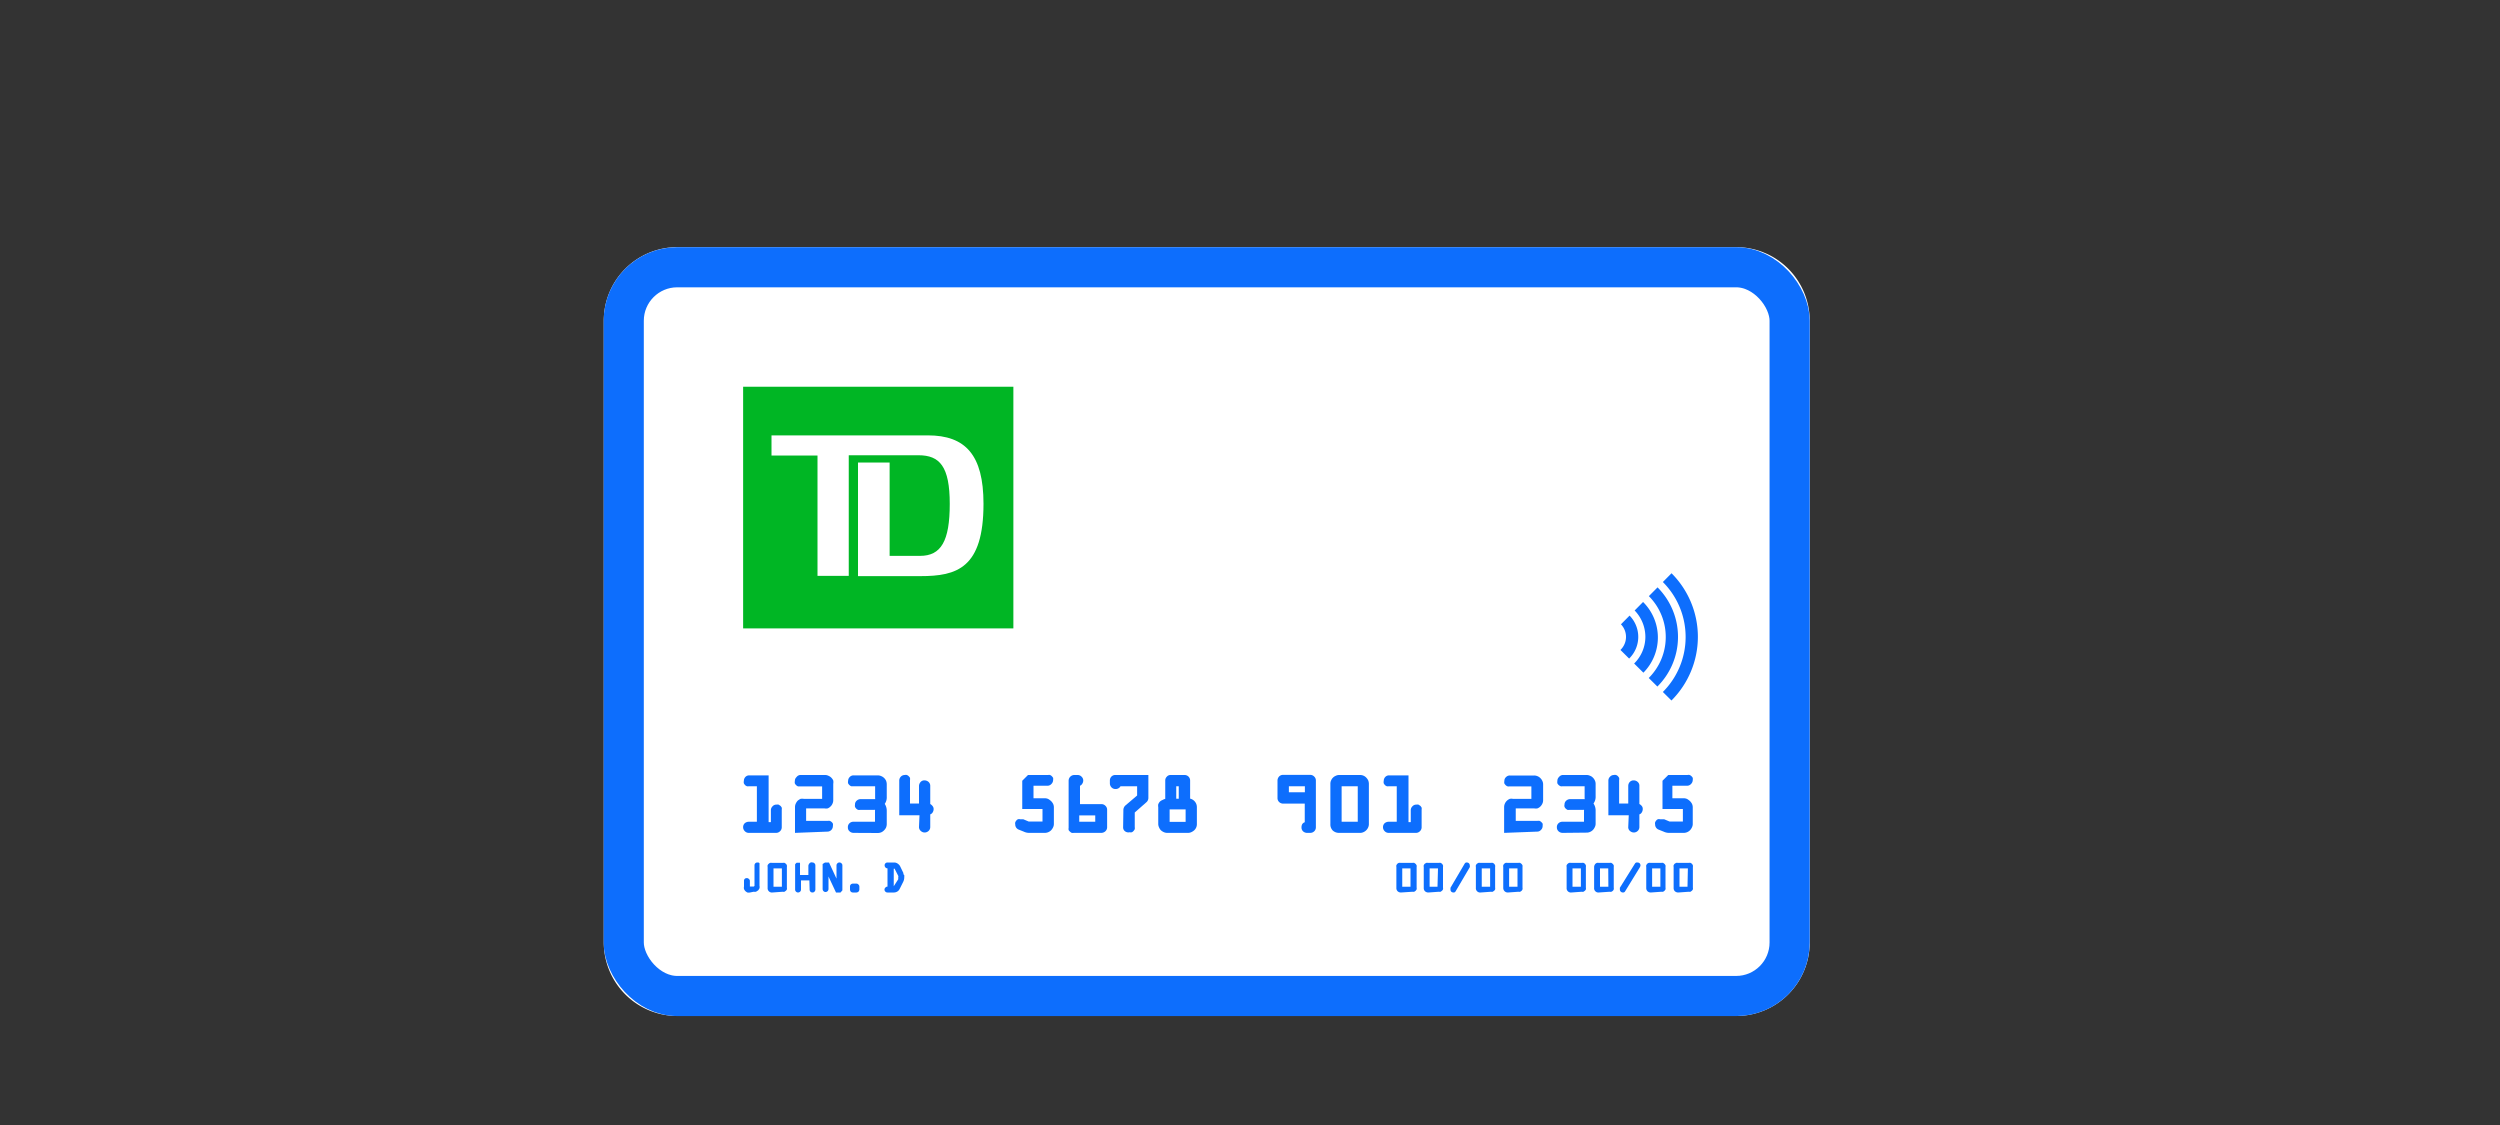 <svg xmlns="http://www.w3.org/2000/svg" xmlns:xlink="http://www.w3.org/1999/xlink" viewBox="0 0 200 90"><rect x="0" y="0" width="200" height="90" fill="#333333" stroke="none"/><defs><style>.cls-1,.cls-4{fill:none;}.cls-2{fill:#fff;}.cls-3{fill:#00b624;}.cls-4{stroke:#0d6efd;stroke-linecap:square;stroke-miterlimit:10;stroke-width:3.21px;}.cls-5{fill:#0d6efd;}.cls-6{clip-path:url(#clip-path);}</style><clipPath id="clip-path"><path class="cls-1" d="M134.07,56.39a7.7,7.7,0,0,0,0-10.88L128.63,51Z"/></clipPath></defs><title>creditCard_smp_200x90</title><g id="FLT_ART_WORKS" data-name="FLT ART WORKS"><path class="cls-2" d="M144.78,25.65V75.39a5.89,5.89,0,0,1-5.88,5.89H54.18a5.89,5.89,0,0,1-5.88-5.89V25.65a5.89,5.89,0,0,1,5.88-5.88H138.9A5.89,5.89,0,0,1,144.78,25.65Z"/><path class="cls-3" d="M59.45,30.94V50.27H81.07V30.94ZM73.64,46.09h-5V37h2.53v7.47h2.43c1.68,0,2.38-1.17,2.38-4.16s-.8-3.89-2.5-3.89H67.9v9.65H65.4V36.44H61.72V34.83H74.23c3,0,4.45,1.56,4.45,5.47C78.68,45.46,76.54,46.09,73.64,46.09Z"/><rect class="cls-4" x="49.9" y="21.38" width="93.27" height="58.3" rx="4.28" ry="4.28"/><path class="cls-5" d="M59.9,66.63a.43.43,0,0,1-.32-.14.44.44,0,0,1-.13-.32.42.42,0,0,1,.14-.32.51.51,0,0,1,.31-.11h.65V62.9h-.64a.4.4,0,0,1-.15,0,.46.46,0,0,1-.15-.09.71.71,0,0,1-.1-.14.42.42,0,0,1,0-.2.45.45,0,0,1,.12-.31.41.41,0,0,1,.32-.13h1.54v3.74h.18v-.95a.43.43,0,0,1,.13-.31.39.39,0,0,1,.32-.14.51.51,0,0,1,.17,0l.15.1a.71.71,0,0,1,.1.14.51.51,0,0,1,0,.17v1.4a.42.42,0,0,1-.13.31.43.43,0,0,1-.32.14Z"/><path class="cls-5" d="M63.6,66.63V64.57a.67.67,0,0,1,.06-.28.91.91,0,0,1,.15-.23,1.14,1.14,0,0,1,.23-.15.65.65,0,0,1,.27,0h1.46v-1H64l-.16,0a.42.42,0,0,1-.14-.09.49.49,0,0,1-.11-.14.42.42,0,0,1,0-.2.4.4,0,0,1,.13-.31A.41.41,0,0,1,64,62H66a.6.6,0,0,1,.27.06.7.7,0,0,1,.23.15.73.73,0,0,1,.16.23.81.81,0,0,1,0,.27V64a.65.65,0,0,1-.06.29.63.63,0,0,1-.16.23.66.66,0,0,1-.22.15.65.65,0,0,1-.27,0H64.49v1h1.74a.4.4,0,0,1,.15,0,.46.46,0,0,1,.15.09.41.41,0,0,1,.1.13.39.39,0,0,1,0,.18.44.44,0,0,1-.44.46Z"/><path class="cls-5" d="M68.28,66.63a.47.47,0,0,1-.31-.12.39.39,0,0,1-.14-.33.41.41,0,0,1,.13-.32.44.44,0,0,1,.32-.12H70v-.89a.09.09,0,0,0,0-.06.07.07,0,0,0-.06,0H68.82a.47.47,0,0,1-.17,0,.46.46,0,0,1-.25-.25.47.47,0,0,1,0-.17.39.39,0,0,1,.14-.32.45.45,0,0,1,.31-.12h1.1l.06,0a.1.1,0,0,0,0-.07V62.9H68.26l-.16,0a.42.42,0,0,1-.14-.09.49.49,0,0,1-.11-.14.42.42,0,0,1,0-.2.42.42,0,0,1,.13-.31.41.41,0,0,1,.32-.13h1.92a.67.67,0,0,1,.28.06.7.7,0,0,1,.23.15.73.73,0,0,1,.16.23.81.81,0,0,1,.05.27v1a.9.9,0,0,1-.16.57,1,1,0,0,1,.16.55v1.06a.76.76,0,0,1-.05.27.73.73,0,0,1-.16.23.69.69,0,0,1-.22.16.72.72,0,0,1-.29.06Z"/><path class="cls-5" d="M73.56,65.22H71.94V62.45a.45.45,0,0,1,.12-.31.43.43,0,0,1,.32-.14.35.35,0,0,1,.17,0,.42.42,0,0,1,.14.09.49.49,0,0,1,.11.14.58.58,0,0,1,0,.18v1.87h.72v-1.4a.48.48,0,0,1,.12-.31.39.39,0,0,1,.32-.14.49.49,0,0,1,.32.12.42.42,0,0,1,.14.33v1.44a.63.63,0,0,1,.19.17.36.36,0,0,1,.08.24.5.5,0,0,1-.07.25.37.37,0,0,1-.2.17v1a.42.42,0,0,1-.13.32.46.46,0,0,1-.32.13.44.44,0,0,1-.3-.12.4.4,0,0,1-.15-.33Z"/><path class="cls-5" d="M82.33,66.63a1,1,0,0,1-.43-.1l-.4-.16a.44.44,0,0,1-.28-.43.28.28,0,0,1,0-.15.46.46,0,0,1,.09-.15.32.32,0,0,1,.13-.1.31.31,0,0,1,.17,0h.12l.13,0,.43.18H83.4v-1H81.78V62.46l.46-.46h1.61A.35.35,0,0,1,84,62a.42.42,0,0,1,.14.09.76.76,0,0,1,.11.14.59.59,0,0,1,0,.17.45.45,0,0,1-.14.32.42.42,0,0,1-.32.14H82.68v1h.9a.67.67,0,0,1,.28.06,1.24,1.24,0,0,1,.23.17.89.89,0,0,1,.16.22.65.65,0,0,1,.06.26v1.34a.6.6,0,0,1-.06.27.91.91,0,0,1-.15.23.73.73,0,0,1-.23.16.72.72,0,0,1-.29.06Z"/><path class="cls-5" d="M85.91,66.63a.53.53,0,0,1-.17,0,.45.45,0,0,1-.14-.1.35.35,0,0,1-.11-.13.53.53,0,0,1,0-.18V62.44a.46.46,0,0,1,.46-.44h.27a.43.43,0,0,1,.31.14.41.41,0,0,1,.13.3.47.47,0,0,1-.08.26.37.37,0,0,1-.18.16v1.47h1.72a.43.43,0,0,1,.32.14.42.42,0,0,1,.13.31v1.4a.43.43,0,0,1-.14.32.48.48,0,0,1-.32.13Zm1.71-1.4H86.34v.51h1.28Z"/><path class="cls-5" d="M89.87,64.82a.5.5,0,0,1,.16-.38l.94-.8V62.9H89.64a.43.43,0,0,1-.4.22.42.42,0,0,1-.32-.13.46.46,0,0,1-.13-.32v-.22a.45.45,0,0,1,.12-.32.42.42,0,0,1,.33-.13h2.63v1.84a.46.46,0,0,1-.17.35l-.92.81v1.17a.45.45,0,0,1,0,.16.56.56,0,0,1-.1.15.41.41,0,0,1-.13.1.41.41,0,0,1-.18,0A.44.44,0,0,1,90,66.5a.38.38,0,0,1-.15-.32Z"/><path class="cls-5" d="M93.39,66.63a.68.68,0,0,1-.29-.06.91.91,0,0,1-.23-.15.75.75,0,0,1-.15-.24.63.63,0,0,1-.06-.27V64.57a.66.66,0,0,1,0-.23.82.82,0,0,1,.12-.2A.65.65,0,0,1,93,64a.85.85,0,0,1,.22-.09V62.44a.42.42,0,0,1,.13-.31.38.38,0,0,1,.3-.13h1.12a.44.44,0,0,1,.44.44v1.45a.7.7,0,0,1,.39.25.68.68,0,0,1,.15.43v1.34a.66.66,0,0,1-.21.51.91.91,0,0,1-.23.15.6.6,0,0,1-.27.06Zm1.46-1.88H93.57v1h1.28ZM94.3,62.9h-.2v1h.2Z"/><path class="cls-5" d="M104.55,66.63a.48.48,0,0,1-.3-.12.42.42,0,0,1-.13-.33.54.54,0,0,1,.06-.25.38.38,0,0,1,.2-.15V64.29h-1.73a.47.47,0,0,1-.31-.12.43.43,0,0,1-.14-.32V62.44a.48.48,0,0,1,.12-.31.42.42,0,0,1,.33-.14h2.17a.43.43,0,0,1,.32.14.42.42,0,0,1,.13.31v3.74a.43.43,0,0,1-.12.31.45.45,0,0,1-.33.14Zm-.16-3.73h-1.28v.48h1.28Z"/><path class="cls-5" d="M107.13,66.63a.73.73,0,0,1-.51-.19.69.69,0,0,1-.19-.51V62.7a.6.6,0,0,1,.06-.27.69.69,0,0,1,.38-.37.58.58,0,0,1,.26-.06h1.69a.67.67,0,0,1,.49.22.86.86,0,0,1,.15.22.8.8,0,0,1,.05.26v3.23a.63.63,0,0,1-.06.27.72.72,0,0,1-.37.37.6.6,0,0,1-.27.06Zm1.49-3.73h-1.29v2.84h1.29Z"/><path class="cls-5" d="M111.09,66.63a.43.43,0,0,1-.32-.14.44.44,0,0,1-.13-.32.42.42,0,0,1,.14-.32.51.51,0,0,1,.31-.11h.65V62.9h-.64a.4.4,0,0,1-.15,0,.46.46,0,0,1-.15-.09.71.71,0,0,1-.1-.14.42.42,0,0,1,0-.2.45.45,0,0,1,.12-.31.41.41,0,0,1,.32-.13h1.54v3.74h.18v-.95a.43.43,0,0,1,.13-.31.4.4,0,0,1,.32-.14.51.51,0,0,1,.17,0l.15.1a.71.71,0,0,1,.1.14.51.51,0,0,1,0,.17v1.4a.42.42,0,0,1-.13.31.43.43,0,0,1-.32.14Z"/><path class="cls-5" d="M120.33,66.63V64.57a.67.67,0,0,1,.06-.28.73.73,0,0,1,.16-.23.76.76,0,0,1,.23-.15.58.58,0,0,1,.26,0h1.47v-1h-1.75a.4.4,0,0,1-.15,0,.46.46,0,0,1-.15-.09.76.76,0,0,1-.11-.14.42.42,0,0,1,0-.2.4.4,0,0,1,.13-.31.42.42,0,0,1,.32-.13h1.93a.67.67,0,0,1,.28.06.66.66,0,0,1,.22.15.73.73,0,0,1,.16.23.63.63,0,0,1,.06.27V64a.65.65,0,0,1-.06.29.79.79,0,0,1-.16.23.7.7,0,0,1-.23.15.62.62,0,0,1-.27,0h-1.47v1H123a.41.41,0,0,1,.16,0,.42.42,0,0,1,.14.09.69.69,0,0,1,.11.13.58.58,0,0,1,0,.18.42.42,0,0,1-.14.33.4.4,0,0,1-.31.13Z"/><path class="cls-5" d="M125,66.63a.48.48,0,0,1-.31-.12.42.42,0,0,1-.14-.33.41.41,0,0,1,.13-.32.45.45,0,0,1,.32-.12h1.72v-.89a.09.09,0,0,0,0-.06.07.07,0,0,0-.06,0h-1.09a.51.51,0,0,1-.17,0,.71.71,0,0,1-.14-.1.4.4,0,0,1-.1-.15.33.33,0,0,1,0-.17.42.42,0,0,1,.14-.32.47.47,0,0,1,.31-.12h1.1a.09.09,0,0,0,.06,0,.11.11,0,0,0,0-.07V62.9H125a.4.4,0,0,1-.15,0,.6.6,0,0,1-.15-.09.76.76,0,0,1-.11-.14.59.59,0,0,1,0-.2.42.42,0,0,1,.13-.31A.42.42,0,0,1,125,62h1.93a.63.63,0,0,1,.27.06.61.61,0,0,1,.23.15.73.73,0,0,1,.16.23.63.63,0,0,1,.06.27v1a.9.9,0,0,1-.17.57,1,1,0,0,1,.17.55v1.06a.6.6,0,0,1-.06.27.91.91,0,0,1-.15.23.73.73,0,0,1-.23.16.67.67,0,0,1-.28.06Z"/><path class="cls-5" d="M130.3,65.22h-1.63V62.45a.42.42,0,0,1,.13-.31.41.41,0,0,1,.31-.14.33.33,0,0,1,.17,0,.38.38,0,0,1,.15.09.71.71,0,0,1,.1.14.39.39,0,0,1,0,.18v1.87h.73v-1.4a.47.47,0,0,1,.11-.31.42.42,0,0,1,.33-.14.47.47,0,0,1,.31.12.39.39,0,0,1,.14.33v1.44a.67.67,0,0,1,.2.17.36.36,0,0,1,.07.24.5.5,0,0,1-.07.25.34.34,0,0,1-.2.17v1a.42.42,0,0,1-.13.32.44.44,0,0,1-.32.13.48.48,0,0,1-.3-.12.39.39,0,0,1-.14-.33Z"/><path class="cls-5" d="M133.52,66.63a1,1,0,0,1-.43-.1l-.4-.16a.44.44,0,0,1-.28-.43.28.28,0,0,1,0-.15.46.46,0,0,1,.09-.15.32.32,0,0,1,.13-.1.31.31,0,0,1,.17,0H133l.13,0,.43.18h1.07v-1H133V62.46l.46-.46H135a.35.35,0,0,1,.17,0,.42.42,0,0,1,.14.09.49.49,0,0,1,.11.14.59.59,0,0,1,0,.17.45.45,0,0,1-.14.32.42.42,0,0,1-.32.14h-1.17v1h.9a.67.67,0,0,1,.28.06,1.24,1.24,0,0,1,.23.17.89.89,0,0,1,.16.22.65.65,0,0,1,.06.26v1.34a.6.6,0,0,1-.06.27.91.91,0,0,1-.15.23.73.73,0,0,1-.23.16.68.68,0,0,1-.29.06Z"/><path class="cls-5" d="M60,71.4a.71.71,0,0,1-.21,0,.91.91,0,0,1-.16-.11.62.62,0,0,1-.11-.17.45.45,0,0,1,0-.2v-.44a.21.21,0,0,1,.23-.23.2.2,0,0,1,.16.07.19.19,0,0,1,.08.16v.44s0,0,0,0h.32a0,0,0,0,0,.05-.05V69.23a.22.22,0,0,1,.07-.17.21.21,0,0,1,.16-.06l.09,0a.24.24,0,0,1,.08.06.18.18,0,0,1,0,.07.31.31,0,0,1,0,.08v1.65a.46.46,0,0,1,0,.2.71.71,0,0,1-.11.17l-.17.11a.65.65,0,0,1-.19,0Z"/><path class="cls-5" d="M61.78,71.4a.34.34,0,0,1-.37-.37V69.36a.32.32,0,0,1,0-.14.34.34,0,0,1,.09-.12.41.41,0,0,1,.11-.07.35.35,0,0,1,.14,0h.87a.37.37,0,0,1,.15,0l.11.08a.29.29,0,0,1,.07.12.31.31,0,0,1,0,.13V71a.4.4,0,0,1,0,.15.28.28,0,0,1-.08.11l-.11.08a.32.32,0,0,1-.14,0Zm.77-1.93h-.67v1.47h.67Z"/><path class="cls-5" d="M64.75,70.43h-.67v.73a.22.22,0,0,1-.07.17.24.24,0,0,1-.16.07.24.24,0,0,1-.17-.07.21.21,0,0,1-.07-.16V69.23a.25.25,0,0,1,0-.08l.05-.07.07-.06.11,0,.08,0,.08,0,0,.07a.29.29,0,0,1,0,.09V70h.67v-.73a.25.25,0,0,1,.06-.16A.22.22,0,0,1,65,69a.2.2,0,0,1,.16.07.21.21,0,0,1,.07.16v1.93a.24.24,0,0,1-.07.17.21.21,0,0,1-.16.07.22.22,0,0,1-.17-.07.24.24,0,0,1-.06-.17Z"/><path class="cls-5" d="M67.24,71.4h-.36l-.6-1.28v1a.26.26,0,0,1-.07.17.24.24,0,0,1-.16.07.21.21,0,0,1-.17-.07.24.24,0,0,1-.07-.17v-2L66,69h.32l.6,1.29V69.23a.21.21,0,0,1,.07-.16.2.2,0,0,1,.16-.07.21.21,0,0,1,.17.07.2.2,0,0,1,.07.16v2Z"/><path class="cls-5" d="M68.23,71.4a.24.24,0,0,1-.17-.07.27.27,0,0,1-.06-.17v-.23a.23.23,0,0,1,.07-.18.25.25,0,0,1,.16-.06h.28a.2.2,0,0,1,.16.07.21.21,0,0,1,.08.17v.23a.28.28,0,0,1-.07.17.26.26,0,0,1-.17.07Z"/><path class="cls-5" d="M71,71.4a.23.23,0,0,1-.17-.07.22.22,0,0,1-.07-.17.21.21,0,0,1,.07-.15.21.21,0,0,1,.17-.08h0V69.47h0a.23.23,0,0,1-.17-.08.25.25,0,0,1-.06-.16.22.22,0,0,1,.07-.17A.23.23,0,0,1,71,69h.56a.49.49,0,0,1,.24.08.64.64,0,0,1,.2.2l.27.56c0,.06,0,.12.07.17a1.11,1.11,0,0,1,0,.19.8.8,0,0,1-.09.36l-.28.56a.49.49,0,0,1-.18.2.54.54,0,0,1-.28.08Zm.86-1.06,0-.07a.15.15,0,0,1,0-.07.28.28,0,0,0,0-.13l-.29-.57a.08.08,0,0,0-.07,0v1.47h0s0,0,0,0l0-.07Z"/><path class="cls-5" d="M112.07,71.4a.38.38,0,0,1-.26-.1.36.36,0,0,1-.1-.27V69.36a.32.32,0,0,1,0-.14.5.5,0,0,1,.08-.12.35.35,0,0,1,.12-.07.31.31,0,0,1,.13,0H113a.32.32,0,0,1,.14,0l.11.08a.5.5,0,0,1,.08.12.3.3,0,0,1,0,.13V71a.39.39,0,0,1,0,.15.44.44,0,0,1-.08.11.36.36,0,0,1-.12.08.31.31,0,0,1-.13,0Zm.77-1.93h-.66v1.47h.66Z"/><path class="cls-5" d="M114.27,71.4a.41.41,0,0,1-.27-.1.36.36,0,0,1-.1-.27V69.36a.32.32,0,0,1,0-.14.5.5,0,0,1,.08-.12l.12-.07a.32.32,0,0,1,.14,0h.87a.32.32,0,0,1,.14,0,.5.5,0,0,1,.12.08.47.47,0,0,1,.07.12.31.31,0,0,1,0,.13V71a.4.4,0,0,1,0,.15.44.44,0,0,1-.08.11l-.11.08a.35.35,0,0,1-.14,0Zm.77-1.93h-.67v1.47H115Z"/><path class="cls-5" d="M117.18,69.08a.17.17,0,0,1,.16-.08.24.24,0,0,1,.17.06.21.21,0,0,1,.07.16.27.27,0,0,1,0,.16l-1.14,1.94a.17.17,0,0,1-.16.08.27.27,0,0,1-.17-.06.21.21,0,0,1-.07-.16.22.22,0,0,1,0-.08.2.2,0,0,1,0-.08Z"/><path class="cls-5" d="M118.44,71.4a.34.34,0,0,1-.37-.37V69.36a.32.32,0,0,1,0-.14.5.5,0,0,1,.08-.12l.12-.07a.32.32,0,0,1,.14,0h.87a.32.32,0,0,1,.14,0,.5.5,0,0,1,.12.08.47.47,0,0,1,.07.12.31.31,0,0,1,0,.13V71a.4.4,0,0,1,0,.15.28.28,0,0,1-.08.11l-.11.08a.35.35,0,0,1-.14,0Zm.77-1.93h-.67v1.47h.67Z"/><path class="cls-5" d="M120.63,71.4a.36.36,0,0,1-.26-.1.37.37,0,0,1-.11-.27V69.36a.33.33,0,0,1,0-.14.32.32,0,0,1,.08-.12.41.41,0,0,1,.11-.07.35.35,0,0,1,.14,0h.88a.35.35,0,0,1,.14,0l.11.08a.5.5,0,0,1,.08.12.59.59,0,0,1,0,.13V71a.4.4,0,0,1,0,.15.41.41,0,0,1-.07.11.5.5,0,0,1-.12.08.32.32,0,0,1-.14,0Zm.77-1.93h-.67v1.47h.67Z"/><path class="cls-5" d="M125.7,71.4a.34.34,0,0,1-.37-.37V69.36a.32.32,0,0,1,0-.14.34.34,0,0,1,.09-.12.41.41,0,0,1,.11-.07.35.35,0,0,1,.14,0h.87a.32.32,0,0,1,.14,0,.36.36,0,0,1,.12.08.47.47,0,0,1,.07.12.31.31,0,0,1,0,.13V71a.4.4,0,0,1,0,.15.28.28,0,0,1-.08.11l-.11.08a.32.32,0,0,1-.14,0Zm.77-1.93h-.67v1.47h.67Z"/><path class="cls-5" d="M127.89,71.4a.34.34,0,0,1-.36-.37V69.36a.38.38,0,0,1,.11-.26.35.35,0,0,1,.12-.07.28.28,0,0,1,.13,0h.88a.35.35,0,0,1,.14,0l.11.08a.5.5,0,0,1,.08.12.59.59,0,0,1,0,.13V71a.4.4,0,0,1,0,.15.26.26,0,0,1-.07.11.36.36,0,0,1-.12.08.32.32,0,0,1-.14,0Zm.77-1.93H128v1.47h.67Z"/><path class="cls-5" d="M130.8,69.08A.19.19,0,0,1,131,69a.27.27,0,0,1,.17.06.26.26,0,0,1,.07.16.37.37,0,0,1-.05.16L130,71.32a.18.18,0,0,1-.16.08.25.25,0,0,1-.17-.06.23.23,0,0,1-.08-.16s0-.05,0-.08a.59.59,0,0,1,0-.08Z"/><path class="cls-5" d="M132.06,71.4a.38.38,0,0,1-.26-.1.36.36,0,0,1-.1-.27V69.36a.32.32,0,0,1,0-.14.5.5,0,0,1,.08-.12.35.35,0,0,1,.12-.07.31.31,0,0,1,.13,0h.88a.32.32,0,0,1,.14,0l.11.08a.5.5,0,0,1,.08.12.31.31,0,0,1,0,.13V71a.4.4,0,0,1,0,.15.44.44,0,0,1-.08.11.36.36,0,0,1-.12.08.31.31,0,0,1-.13,0Zm.77-1.93h-.66v1.47h.66Z"/><path class="cls-5" d="M134.26,71.4a.41.41,0,0,1-.27-.1.36.36,0,0,1-.1-.27V69.36a.32.32,0,0,1,0-.14.5.5,0,0,1,.08-.12l.12-.07a.32.32,0,0,1,.14,0h.87a.32.32,0,0,1,.14,0,.5.5,0,0,1,.12.08.47.47,0,0,1,.07.12.31.31,0,0,1,0,.13V71a.4.4,0,0,1,0,.15.44.44,0,0,1-.08.11l-.11.08a.35.35,0,0,1-.14,0Zm.77-1.93h-.67v1.47H135Z"/><g class="cls-6"><path class="cls-5" d="M128.63,58.15a7.2,7.2,0,1,1,7.2-7.2A7.21,7.21,0,0,1,128.63,58.15Zm0-13.41A6.22,6.22,0,1,0,134.85,51,6.22,6.22,0,0,0,128.63,44.74Z"/><path class="cls-5" d="M128.63,56.56A5.61,5.61,0,1,1,134.24,51,5.61,5.61,0,0,1,128.63,56.56Zm0-10.23A4.63,4.63,0,1,0,133.26,51,4.63,4.63,0,0,0,128.63,46.33Z"/><path class="cls-5" d="M128.63,55a4,4,0,1,1,4-4A4,4,0,0,1,128.63,55Zm0-7.06a3,3,0,1,0,3,3A3.05,3.05,0,0,0,128.63,47.91Z"/><path class="cls-5" d="M128.63,53.38A2.43,2.43,0,1,1,131.06,51,2.43,2.43,0,0,1,128.63,53.38Zm0-3.88A1.45,1.45,0,1,0,130.08,51,1.45,1.45,0,0,0,128.63,49.5Z"/></g></g></svg>